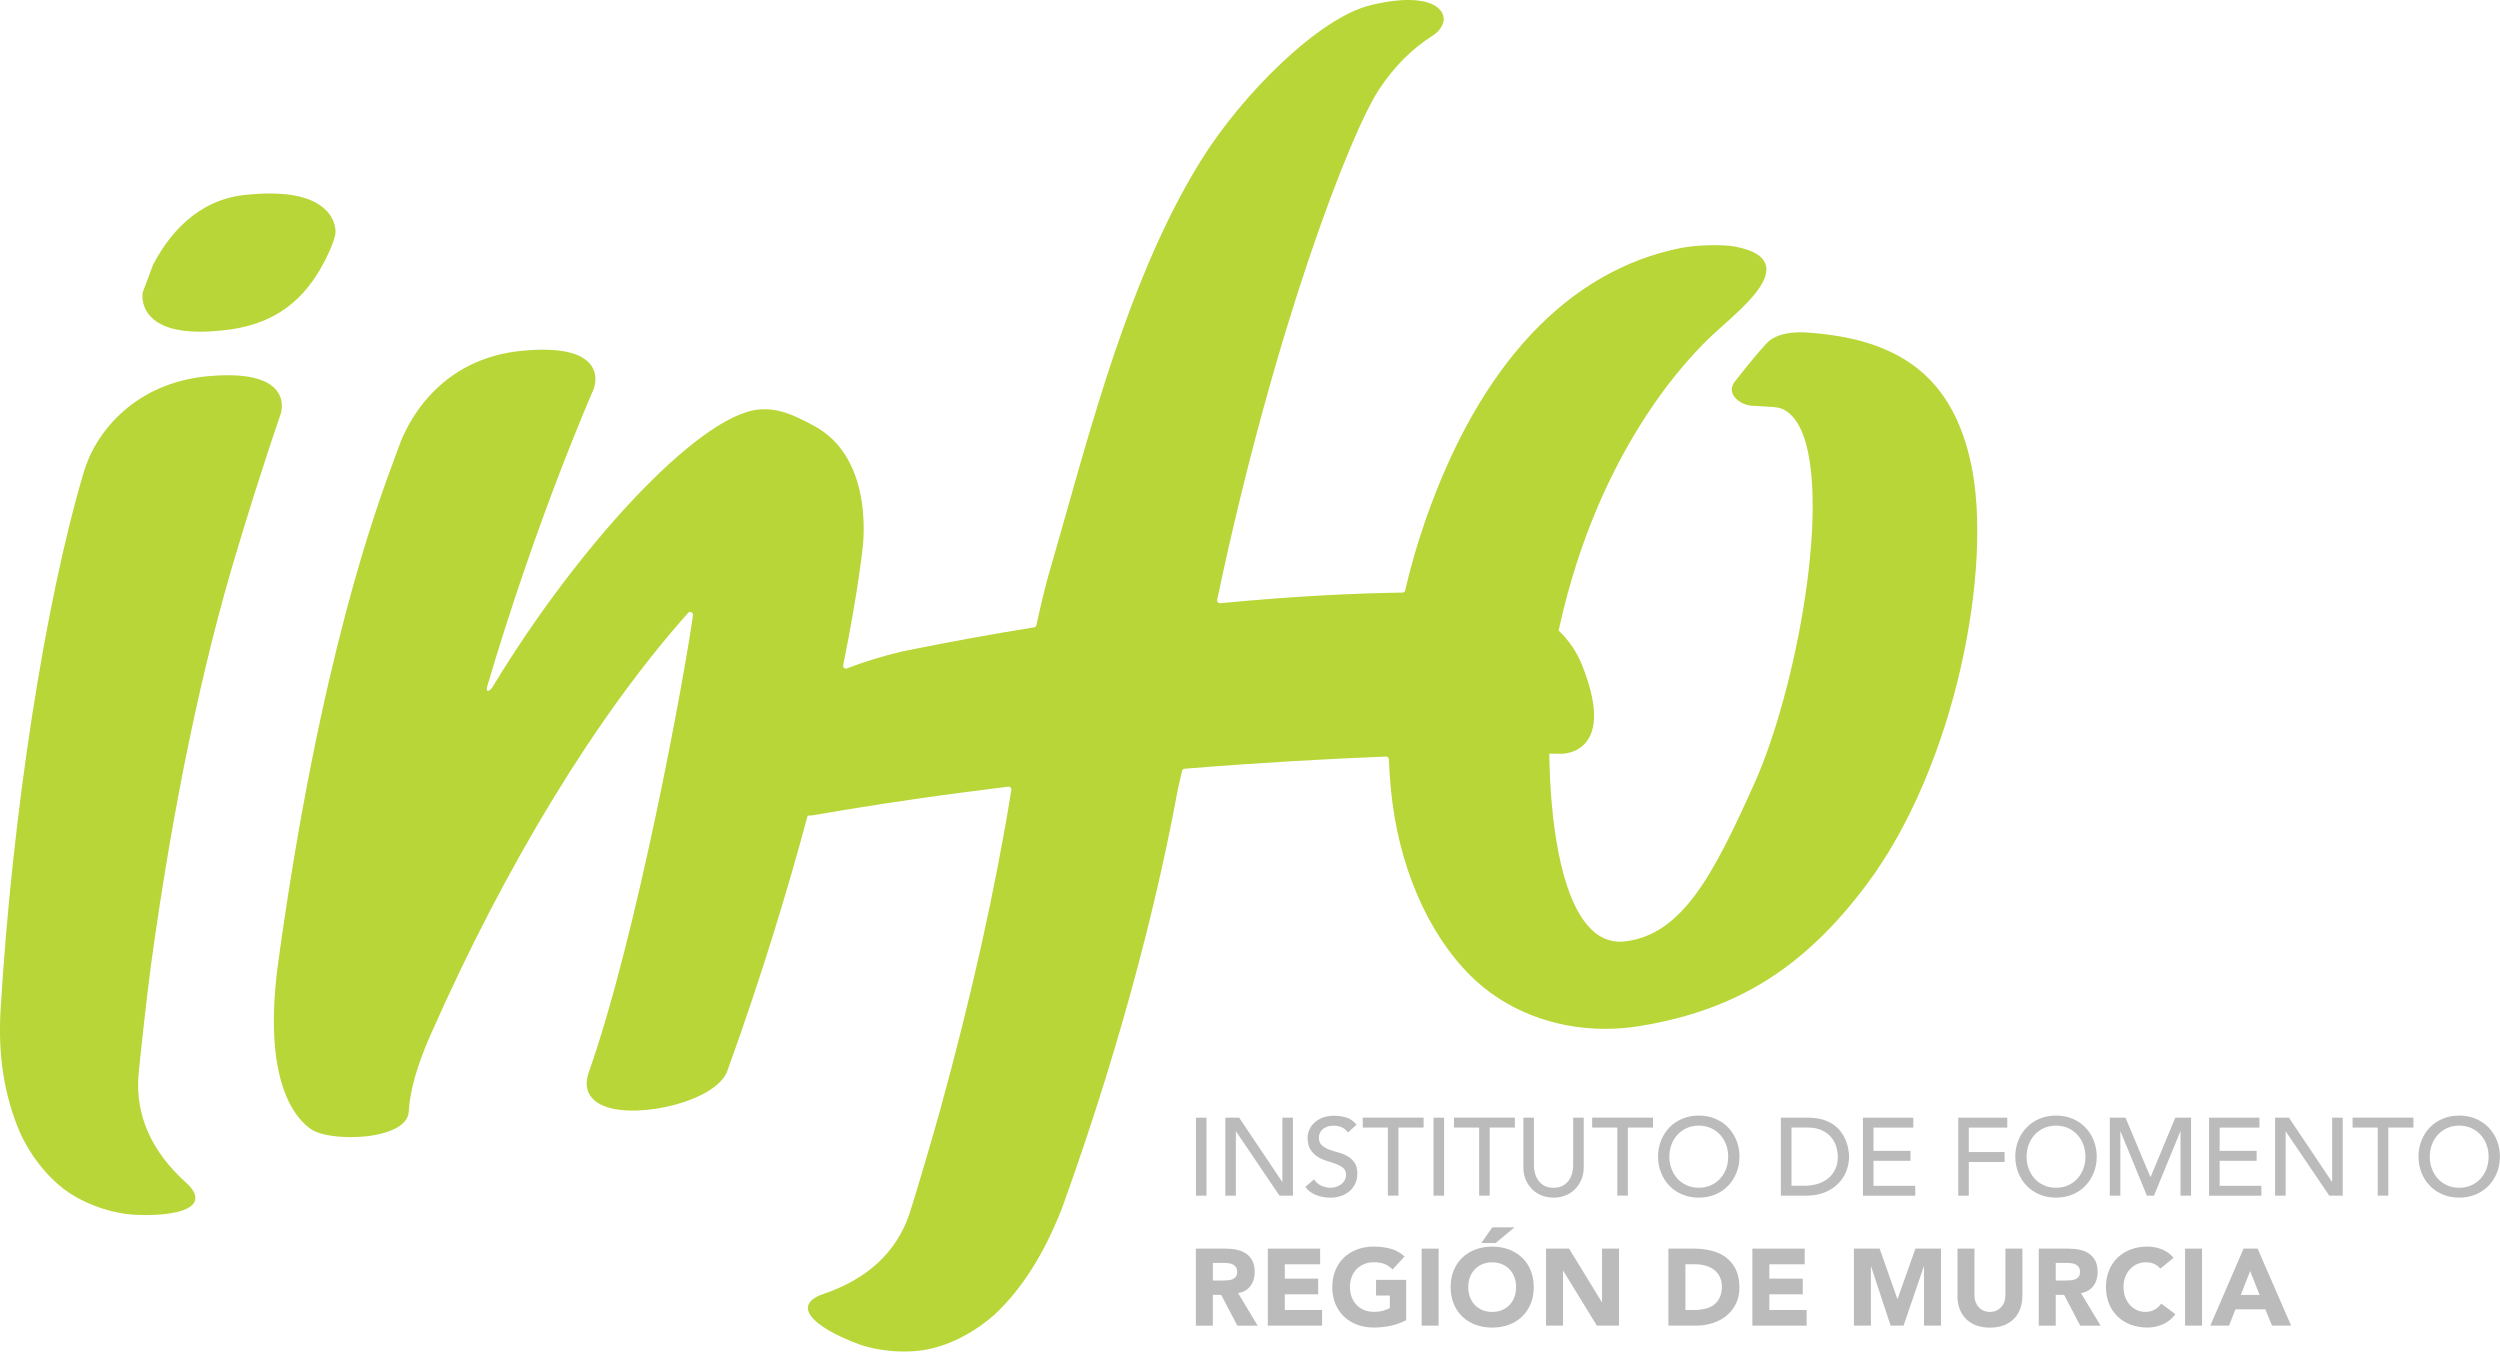 <svg xmlns="http://www.w3.org/2000/svg" width="549" height="297" viewBox="0 0 549 297" fill="none"><g clip-path="url(#clip0_328_2)"><path d="M262.63 245.441H264.95V262.571H262.63V245.441Z" fill="#BBBBBB"></path><path d="M269.07 245.441H272.12L281.56 259.521H281.61V245.441H283.93V262.571H280.98L271.45 248.491H271.4V262.571H269.08V245.441H269.07Z" fill="#BBBBBB"></path><path d="M288.55 258.99C288.97 259.62 289.51 260.08 290.16 260.38C290.81 260.68 291.49 260.83 292.18 260.83C292.57 260.83 292.96 260.77 293.37 260.65C293.78 260.53 294.14 260.35 294.47 260.11C294.8 259.87 295.07 259.57 295.28 259.22C295.49 258.87 295.59 258.45 295.59 257.99C295.59 257.33 295.38 256.82 294.96 256.48C294.54 256.13 294.02 255.84 293.4 255.61C292.78 255.38 292.1 255.15 291.37 254.93C290.64 254.71 289.96 254.41 289.34 254.02C288.72 253.63 288.2 253.11 287.78 252.46C287.36 251.81 287.15 250.92 287.15 249.81C287.15 249.31 287.26 248.78 287.48 248.21C287.7 247.65 288.04 247.13 288.51 246.66C288.98 246.19 289.58 245.8 290.31 245.49C291.04 245.18 291.93 245.02 292.96 245.02C293.9 245.02 294.79 245.15 295.65 245.41C296.5 245.67 297.26 246.19 297.9 246.98L296.01 248.7C295.72 248.25 295.31 247.89 294.78 247.61C294.25 247.34 293.64 247.2 292.97 247.2C292.3 247.2 291.79 247.28 291.36 247.45C290.93 247.62 290.59 247.84 290.33 248.1C290.07 248.37 289.89 248.65 289.79 248.96C289.68 249.27 289.63 249.55 289.63 249.81C289.63 250.54 289.84 251.09 290.26 251.48C290.68 251.87 291.2 252.18 291.82 252.42C292.44 252.66 293.12 252.88 293.85 253.07C294.58 253.26 295.26 253.53 295.88 253.88C296.5 254.23 297.02 254.69 297.44 255.28C297.86 255.87 298.07 256.68 298.07 257.71C298.07 258.53 297.91 259.27 297.6 259.94C297.28 260.6 296.86 261.16 296.33 261.61C295.8 262.06 295.17 262.41 294.44 262.65C293.71 262.89 292.94 263.01 292.12 263.01C291.02 263.01 289.98 262.82 289 262.43C288.02 262.04 287.23 261.45 286.65 260.64L288.56 258.99H288.55Z" fill="#BBBBBB"></path><path d="M304.78 247.61H299.26V245.43H312.62V247.61H307.1V262.56H304.78V247.61Z" fill="#BBBBBB"></path><path d="M314.8 245.441H317.12V262.571H314.8V245.441Z" fill="#BBBBBB"></path><path d="M324.82 247.61H319.3V245.43H332.66V247.61H327.14V262.56H324.82V247.61Z" fill="#BBBBBB"></path><path d="M336.85 245.441V255.941C336.85 256.471 336.92 257.031 337.07 257.601C337.22 258.171 337.46 258.701 337.8 259.191C338.14 259.681 338.58 260.071 339.13 260.381C339.68 260.691 340.36 260.841 341.16 260.841C341.96 260.841 342.64 260.691 343.19 260.381C343.74 260.071 344.18 259.681 344.52 259.191C344.86 258.701 345.1 258.181 345.25 257.601C345.4 257.031 345.47 256.471 345.47 255.941V245.441H347.79V256.301C347.79 257.301 347.62 258.211 347.28 259.021C346.94 259.831 346.47 260.541 345.88 261.141C345.29 261.741 344.58 262.201 343.77 262.521C342.96 262.841 342.09 263.001 341.16 263.001C340.23 263.001 339.35 262.841 338.55 262.521C337.74 262.201 337.04 261.741 336.44 261.141C335.84 260.541 335.38 259.841 335.04 259.021C334.7 258.201 334.53 257.301 334.53 256.301V245.441H336.85Z" fill="#BBBBBB"></path><path d="M355.16 247.61H349.64V245.43H363V247.61H357.48V262.56H355.16V247.61Z" fill="#BBBBBB"></path><path d="M373.05 263C371.74 263 370.54 262.77 369.44 262.31C368.34 261.85 367.4 261.22 366.62 260.41C365.84 259.6 365.22 258.65 364.78 257.55C364.34 256.45 364.11 255.27 364.11 253.99C364.11 252.71 364.33 251.53 364.78 250.43C365.22 249.33 365.84 248.38 366.62 247.57C367.4 246.76 368.34 246.13 369.44 245.67C370.54 245.21 371.74 244.98 373.05 244.98C374.36 244.98 375.56 245.21 376.66 245.67C377.76 246.13 378.7 246.76 379.48 247.57C380.26 248.38 380.88 249.33 381.32 250.43C381.76 251.53 381.99 252.71 381.99 253.99C381.99 255.27 381.77 256.45 381.32 257.55C380.88 258.65 380.26 259.6 379.48 260.41C378.7 261.22 377.76 261.85 376.66 262.31C375.56 262.77 374.36 263 373.05 263ZM373.05 260.83C374.03 260.83 374.92 260.65 375.71 260.29C376.5 259.93 377.18 259.44 377.74 258.83C378.3 258.22 378.74 257.5 379.05 256.66C379.36 255.83 379.51 254.95 379.51 254.01C379.51 253.07 379.36 252.19 379.05 251.36C378.74 250.53 378.31 249.81 377.74 249.19C377.18 248.58 376.5 248.09 375.71 247.73C374.92 247.37 374.03 247.19 373.05 247.19C372.07 247.19 371.18 247.37 370.39 247.73C369.6 248.09 368.92 248.58 368.36 249.19C367.8 249.8 367.36 250.52 367.05 251.36C366.74 252.19 366.59 253.08 366.59 254.01C366.59 254.94 366.74 255.83 367.05 256.66C367.36 257.49 367.79 258.21 368.36 258.83C368.92 259.44 369.6 259.93 370.39 260.29C371.18 260.65 372.07 260.83 373.05 260.83Z" fill="#BBBBBB"></path><path d="M391.07 245.441H397.05C398.26 245.441 399.32 245.581 400.23 245.851C401.14 246.121 401.93 246.491 402.6 246.951C403.27 247.411 403.83 247.941 404.27 248.541C404.71 249.141 405.06 249.751 405.32 250.381C405.58 251.011 405.76 251.641 405.88 252.271C405.99 252.901 406.05 253.481 406.05 254.011C406.05 255.111 405.85 256.171 405.45 257.191C405.05 258.221 404.45 259.131 403.66 259.921C402.87 260.721 401.89 261.361 400.72 261.841C399.55 262.321 398.2 262.571 396.67 262.571H391.08V245.441H391.07ZM393.4 260.391H396.33C397.31 260.391 398.24 260.261 399.13 259.991C400.01 259.721 400.78 259.321 401.44 258.791C402.1 258.261 402.63 257.591 403.01 256.791C403.4 255.991 403.59 255.061 403.59 253.991C403.59 253.441 403.5 252.801 403.32 252.071C403.14 251.341 402.81 250.641 402.32 249.981C401.83 249.321 401.15 248.761 400.28 248.301C399.41 247.841 398.28 247.611 396.89 247.611H393.41V260.391H393.4Z" fill="#BBBBBB"></path><path d="M409.1 245.441H420.16V247.621H411.42V252.731H419.55V254.911H411.42V260.401H420.59V262.581H409.1V245.451V245.441Z" fill="#BBBBBB"></path><path d="M430.03 245.441H440.8V247.621H432.35V252.991H440.21V255.171H432.35V262.571H430.03V245.441Z" fill="#BBBBBB"></path><path d="M451.5 263C450.19 263 448.99 262.77 447.89 262.31C446.79 261.85 445.85 261.22 445.07 260.41C444.29 259.6 443.67 258.65 443.23 257.55C442.79 256.45 442.56 255.27 442.56 253.99C442.56 252.71 442.78 251.53 443.23 250.43C443.67 249.33 444.29 248.38 445.07 247.57C445.85 246.76 446.79 246.13 447.89 245.67C448.99 245.21 450.19 244.98 451.5 244.98C452.81 244.98 454.01 245.21 455.11 245.67C456.21 246.13 457.15 246.76 457.93 247.57C458.71 248.38 459.33 249.33 459.77 250.43C460.21 251.53 460.44 252.71 460.44 253.99C460.44 255.27 460.22 256.45 459.77 257.55C459.33 258.65 458.71 259.6 457.93 260.41C457.15 261.22 456.21 261.85 455.11 262.31C454.01 262.77 452.81 263 451.5 263ZM451.5 260.83C452.48 260.83 453.37 260.65 454.16 260.29C454.95 259.93 455.63 259.44 456.19 258.83C456.75 258.22 457.19 257.5 457.5 256.66C457.81 255.83 457.96 254.95 457.96 254.01C457.96 253.07 457.81 252.19 457.5 251.36C457.19 250.53 456.76 249.81 456.19 249.19C455.63 248.58 454.95 248.09 454.16 247.73C453.37 247.37 452.48 247.19 451.5 247.19C450.52 247.19 449.63 247.37 448.84 247.73C448.05 248.09 447.37 248.58 446.81 249.19C446.25 249.8 445.81 250.52 445.5 251.36C445.19 252.19 445.04 253.08 445.04 254.01C445.04 254.94 445.19 255.83 445.5 256.66C445.81 257.49 446.24 258.21 446.81 258.83C447.37 259.44 448.05 259.93 448.84 260.29C449.63 260.65 450.52 260.83 451.5 260.83Z" fill="#BBBBBB"></path><path d="M463.3 245.441H466.76L472.2 258.411H472.3L477.7 245.441H481.16V262.571H478.84V248.491H478.79L473.01 262.571H471.46L465.68 248.491H465.63V262.571H463.31V245.441H463.3Z" fill="#BBBBBB"></path><path d="M485.11 245.441H496.17V247.621H487.43V252.731H495.56V254.911H487.43V260.401H496.6V262.581H485.11V245.451V245.441Z" fill="#BBBBBB"></path><path d="M499.6 245.441H502.65L512.09 259.521H512.14V245.441H514.46V262.571H511.51L501.98 248.491H501.93V262.571H499.61V245.441H499.6Z" fill="#BBBBBB"></path><path d="M522.15 247.61H516.63V245.43H529.99V247.61H524.47V262.56H522.15V247.61Z" fill="#BBBBBB"></path><path d="M540.04 263C538.73 263 537.53 262.77 536.43 262.31C535.33 261.85 534.39 261.22 533.61 260.41C532.83 259.6 532.21 258.65 531.77 257.55C531.33 256.45 531.1 255.27 531.1 253.99C531.1 252.71 531.32 251.53 531.77 250.43C532.21 249.33 532.83 248.38 533.61 247.57C534.39 246.76 535.33 246.13 536.43 245.67C537.53 245.21 538.73 244.98 540.04 244.98C541.35 244.98 542.55 245.21 543.65 245.67C544.75 246.13 545.69 246.76 546.47 247.57C547.25 248.38 547.87 249.33 548.31 250.43C548.75 251.53 548.98 252.71 548.98 253.99C548.98 255.27 548.76 256.45 548.31 257.55C547.87 258.65 547.25 259.6 546.47 260.41C545.69 261.22 544.75 261.85 543.65 262.31C542.55 262.77 541.35 263 540.04 263ZM540.04 260.83C541.02 260.83 541.91 260.65 542.7 260.29C543.49 259.93 544.17 259.44 544.73 258.83C545.29 258.22 545.73 257.5 546.04 256.66C546.35 255.83 546.5 254.95 546.5 254.01C546.5 253.07 546.35 252.19 546.04 251.36C545.73 250.53 545.3 249.81 544.73 249.19C544.17 248.58 543.49 248.09 542.7 247.73C541.91 247.37 541.02 247.19 540.04 247.19C539.06 247.19 538.17 247.37 537.38 247.73C536.59 248.09 535.91 248.58 535.35 249.19C534.79 249.8 534.35 250.52 534.04 251.36C533.73 252.19 533.58 253.08 533.58 254.01C533.58 254.94 533.73 255.83 534.04 256.66C534.35 257.49 534.78 258.21 535.35 258.83C535.91 259.44 536.59 259.93 537.38 260.29C538.17 260.65 539.06 260.83 540.04 260.83Z" fill="#BBBBBB"></path><path d="M262.62 274.199H269.16C270.02 274.199 270.84 274.279 271.61 274.449C272.38 274.619 273.06 274.899 273.64 275.289C274.22 275.679 274.68 276.209 275.03 276.869C275.37 277.529 275.54 278.359 275.54 279.339C275.54 280.529 275.23 281.549 274.61 282.389C273.99 283.229 273.08 283.759 271.89 283.979L276.19 291.119H271.72L268.18 284.359H266.34V291.119H262.61V274.209L262.62 274.199ZM266.35 281.199H268.55C268.88 281.199 269.24 281.189 269.61 281.159C269.98 281.139 270.32 281.059 270.63 280.939C270.93 280.819 271.18 280.629 271.38 280.379C271.58 280.129 271.68 279.769 271.68 279.299C271.68 278.869 271.59 278.529 271.42 278.269C271.24 278.019 271.02 277.819 270.75 277.679C270.48 277.539 270.17 277.449 269.82 277.409C269.47 277.359 269.13 277.339 268.79 277.339H266.35V281.189V281.199Z" fill="#BBBBBB"></path><path d="M278.41 274.199H289.9V277.639H282.14V280.789H289.47V284.229H282.14V287.669H290.33V291.109H278.41V274.199Z" fill="#BBBBBB"></path><path d="M308.79 289.91C307.69 290.48 306.54 290.9 305.35 291.15C304.16 291.4 302.94 291.53 301.7 291.53C300.38 291.53 299.16 291.32 298.04 290.91C296.93 290.5 295.96 289.9 295.15 289.13C294.34 288.36 293.7 287.42 293.25 286.32C292.8 285.22 292.57 283.99 292.57 282.64C292.57 281.29 292.8 280.06 293.25 278.96C293.7 277.86 294.34 276.93 295.15 276.15C295.96 275.38 296.93 274.78 298.04 274.37C299.15 273.96 300.37 273.75 301.7 273.75C303.03 273.75 304.3 273.91 305.44 274.24C306.58 274.57 307.58 275.13 308.44 275.92L305.81 278.79C305.3 278.26 304.73 277.87 304.09 277.6C303.45 277.33 302.66 277.19 301.7 277.19C300.9 277.19 300.18 277.32 299.54 277.6C298.9 277.88 298.34 278.25 297.88 278.73C297.42 279.22 297.06 279.79 296.82 280.46C296.57 281.13 296.45 281.85 296.45 282.63C296.45 283.41 296.57 284.15 296.82 284.82C297.07 285.48 297.42 286.05 297.88 286.54C298.34 287.03 298.9 287.4 299.54 287.67C300.19 287.94 300.91 288.08 301.7 288.08C302.49 288.08 303.21 287.99 303.8 287.81C304.39 287.63 304.86 287.44 305.21 287.25V284.5H302.18V281.06H308.8V289.9L308.79 289.91Z" fill="#BBBBBB"></path><path d="M312.19 274.199H315.92V291.109H312.19V274.199Z" fill="#BBBBBB"></path><path d="M318.56 282.65C318.56 281.3 318.79 280.07 319.24 278.97C319.69 277.87 320.33 276.94 321.14 276.16C321.95 275.39 322.92 274.79 324.03 274.38C325.14 273.97 326.36 273.76 327.69 273.76C329.02 273.76 330.23 273.97 331.34 274.38C332.45 274.79 333.42 275.39 334.23 276.16C335.04 276.93 335.68 277.87 336.13 278.97C336.58 280.07 336.81 281.29 336.81 282.65C336.81 284.01 336.58 285.23 336.13 286.33C335.68 287.43 335.04 288.36 334.23 289.14C333.42 289.91 332.45 290.51 331.34 290.92C330.23 291.33 329.01 291.54 327.69 291.54C326.37 291.54 325.15 291.33 324.03 290.92C322.92 290.51 321.95 289.91 321.14 289.14C320.33 288.37 319.69 287.43 319.24 286.33C318.79 285.23 318.56 284 318.56 282.65ZM322.43 282.65C322.43 283.45 322.55 284.17 322.8 284.84C323.05 285.5 323.4 286.07 323.86 286.56C324.32 287.05 324.88 287.42 325.52 287.69C326.17 287.96 326.89 288.1 327.68 288.1C328.47 288.1 329.2 287.97 329.84 287.69C330.48 287.41 331.04 287.04 331.5 286.56C331.96 286.08 332.32 285.5 332.56 284.84C332.81 284.18 332.93 283.45 332.93 282.65C332.93 281.85 332.81 281.14 332.56 280.48C332.31 279.81 331.96 279.23 331.5 278.75C331.04 278.26 330.48 277.89 329.84 277.62C329.2 277.35 328.47 277.21 327.68 277.21C326.89 277.21 326.16 277.34 325.52 277.62C324.87 277.89 324.32 278.27 323.86 278.75C323.4 279.24 323.04 279.81 322.8 280.48C322.55 281.15 322.43 281.87 322.43 282.65ZM327.71 269.52H332.58L328.45 272.96H325.3L327.71 269.52Z" fill="#BBBBBB"></path><path d="M339.51 274.199H344.57L351.76 285.949H351.81V274.199H355.54V291.109H350.67L343.29 279.069H343.24V291.109H339.51V274.199Z" fill="#BBBBBB"></path><path d="M366.38 274.199H371.97C373.32 274.199 374.61 274.349 375.83 274.649C377.05 274.949 378.11 275.439 379.02 276.119C379.93 276.799 380.65 277.679 381.18 278.759C381.71 279.839 381.98 281.159 381.98 282.699C381.98 284.069 381.72 285.279 381.2 286.319C380.68 287.359 379.98 288.239 379.11 288.949C378.23 289.659 377.22 290.199 376.08 290.559C374.93 290.929 373.73 291.109 372.47 291.109H366.38V274.199ZM370.11 287.669H372.05C372.91 287.669 373.71 287.579 374.45 287.409C375.19 287.239 375.83 286.939 376.37 286.539C376.91 286.129 377.34 285.599 377.65 284.939C377.96 284.279 378.12 283.469 378.12 282.519C378.12 281.689 377.96 280.969 377.65 280.359C377.34 279.749 376.92 279.239 376.4 278.839C375.87 278.439 375.26 278.139 374.55 277.939C373.84 277.739 373.1 277.639 372.32 277.639H370.12V287.669H370.11Z" fill="#BBBBBB"></path><path d="M384.82 274.199H396.31V277.639H388.55V280.789H395.88V284.229H388.55V287.669H396.74V291.109H384.82V274.199Z" fill="#BBBBBB"></path><path d="M407.13 274.199H412.77L416.66 285.239H416.71L420.63 274.199H426.24V291.109H422.51V278.139H422.46L418.02 291.109H415.18L410.9 278.139H410.85V291.109H407.12V274.199H407.13Z" fill="#BBBBBB"></path><path d="M444.11 284.589C444.11 285.589 443.96 286.519 443.66 287.359C443.36 288.199 442.91 288.939 442.31 289.559C441.71 290.179 440.97 290.669 440.08 291.019C439.19 291.369 438.16 291.549 437 291.549C435.84 291.549 434.79 291.369 433.89 291.019C432.99 290.669 432.25 290.179 431.66 289.559C431.07 288.939 430.61 288.209 430.31 287.359C430.01 286.519 429.86 285.589 429.86 284.589V274.199H433.59V284.449C433.59 284.979 433.67 285.459 433.84 285.909C434.01 286.359 434.24 286.739 434.54 287.069C434.84 287.399 435.2 287.649 435.63 287.829C436.05 288.009 436.51 288.099 437 288.099C437.49 288.099 437.95 288.009 438.36 287.829C438.77 287.649 439.13 287.389 439.44 287.069C439.74 286.739 439.98 286.359 440.14 285.909C440.31 285.459 440.39 284.979 440.39 284.449V274.199H444.12V284.589H444.11Z" fill="#BBBBBB"></path><path d="M447.72 274.199H454.26C455.12 274.199 455.94 274.279 456.71 274.449C457.48 274.619 458.16 274.899 458.74 275.289C459.32 275.679 459.78 276.209 460.13 276.869C460.47 277.529 460.64 278.359 460.64 279.339C460.64 280.529 460.33 281.549 459.71 282.389C459.09 283.229 458.18 283.759 456.99 283.979L461.29 291.119H456.82L453.28 284.359H451.44V291.119H447.71V274.209L447.72 274.199ZM451.44 281.199H453.64C453.97 281.199 454.33 281.189 454.7 281.159C455.07 281.139 455.41 281.059 455.72 280.939C456.02 280.819 456.27 280.629 456.47 280.379C456.67 280.129 456.77 279.769 456.77 279.299C456.77 278.869 456.68 278.529 456.51 278.269C456.33 278.019 456.11 277.819 455.84 277.679C455.57 277.539 455.26 277.449 454.91 277.409C454.56 277.359 454.22 277.339 453.88 277.339H451.44V281.189V281.199Z" fill="#BBBBBB"></path><path d="M474.42 278.59C474.05 278.14 473.6 277.8 473.07 277.56C472.54 277.32 471.92 277.2 471.22 277.2C470.52 277.2 469.87 277.33 469.27 277.61C468.67 277.89 468.16 278.26 467.72 278.74C467.28 279.22 466.94 279.8 466.69 280.47C466.44 281.14 466.32 281.86 466.32 282.64C466.32 283.42 466.44 284.16 466.69 284.83C466.94 285.49 467.28 286.06 467.71 286.55C468.14 287.04 468.65 287.41 469.23 287.68C469.81 287.95 470.44 288.09 471.11 288.09C471.87 288.09 472.55 287.93 473.14 287.61C473.73 287.29 474.21 286.85 474.6 286.27L477.71 288.59C476.99 289.59 476.09 290.33 474.99 290.81C473.89 291.29 472.76 291.53 471.6 291.53C470.28 291.53 469.06 291.32 467.94 290.91C466.83 290.5 465.86 289.9 465.05 289.13C464.24 288.36 463.6 287.42 463.15 286.32C462.7 285.22 462.47 283.99 462.47 282.64C462.47 281.29 462.7 280.06 463.15 278.96C463.6 277.86 464.24 276.93 465.05 276.15C465.86 275.38 466.83 274.78 467.94 274.37C469.05 273.96 470.27 273.75 471.6 273.75C472.08 273.75 472.57 273.79 473.09 273.88C473.61 273.97 474.12 274.11 474.62 274.3C475.12 274.49 475.6 274.75 476.07 275.06C476.53 275.38 476.95 275.77 477.31 276.23L474.44 278.57L474.42 278.59Z" fill="#BBBBBB"></path><path d="M479.84 274.199H483.57V291.109H479.84V274.199Z" fill="#BBBBBB"></path><path d="M492.69 274.199H495.77L503.13 291.109H498.93L497.47 287.529H490.9L489.49 291.109H485.38L492.69 274.199ZM494.13 279.119L492.08 284.369H496.21L494.13 279.119Z" fill="#BBBBBB"></path><path d="M432.81 101.74C428.81 83.2 417.62 74.34 396.53 73.01C394.71 72.89 390.2 72.9 387.87 75.47C385.92 77.61 383.6 80.42 380.97 83.81C380.1 84.93 380.25 85.92 380.53 86.55C381.17 87.99 383.08 88.97 384.55 89.08C385.38 89.14 386.2 89.18 386.97 89.22C388.76 89.32 390.31 89.4 390.99 89.64C392.94 90.32 394.52 92.05 395.68 94.76C398.6 101.57 398.86 114.88 396.38 131.27C394.13 146.17 389.88 161.77 385.3 171.98C376.32 191.98 369.49 205.21 356.88 206.73C353.74 207.1 351.03 205.96 348.72 203.32C342.62 196.33 340.43 180.31 340.22 165.5C341.47 165.5 342.24 165.52 342.41 165.52C342.94 165.55 346.33 165.63 348.46 162.78C350.89 159.52 350.54 153.91 347.43 146.09C346.19 142.97 344.37 140.47 342.26 138.45C342.32 138.2 342.38 137.94 342.44 137.71C351.08 98.68 370.72 78.41 376.53 73.13C377.04 72.66 377.58 72.18 378.14 71.68C382.91 67.42 388.84 62.12 387.77 58.24C387.23 56.28 385.07 54.95 381.16 54.18C378.16 53.59 372.28 53.84 369.22 54.44C344.35 59.38 324.92 80.08 313.01 114.32C311.23 119.43 309.77 124.55 308.57 129.67C308.51 129.94 308.28 130.13 308 130.14C299.26 130.25 285.62 130.77 267.96 132.47C267.54 132.51 267.2 132.13 267.28 131.72C279.89 71.87 296.64 28.92 302.91 19.52C306.21 14.58 310.1 10.68 314.48 7.92C316.58 6.6 317.49 4.69 316.8 3.06C315.74 0.56 311.08 -1.27 301.16 1.09C289.58 3.85 272.86 20.73 264.02 34.8C249.75 57.5 241.38 87.09 234 113.2C232.82 117.35 231.68 121.4 230.55 125.27C229.64 128.38 228.65 132.45 227.6 137.28C227.55 137.53 227.35 137.72 227.1 137.77C218.03 139.23 208.44 140.96 198.32 143.02C193.83 144.07 189.74 145.34 185.96 146.79C185.51 146.96 185.06 146.55 185.16 146.08C188.36 130.25 189.33 121.21 189.34 121.12C189.37 120.92 192.51 100.81 178.65 93.45C173.75 90.84 170.91 89.66 166.73 89.92C153.31 91.09 126.6 120.39 108.28 150.69C107.46 152.05 106.59 152.1 106.98 150.76C117.87 113.8 130.16 85.91 130.29 85.62C130.34 85.5 131.56 82.7 129.82 80.24C127.82 77.42 122.87 76.32 115.08 76.99C96.03 78.62 89.27 93.42 87.65 97.92C87.42 98.56 87.13 99.33 86.8 100.23C82.72 111.2 70.29 144.58 61.11 211.28C57.48 237.66 65.01 245.77 68.41 248.04C70.03 249.11 73.4 249.71 76.99 249.71C80.58 249.71 84.18 249.14 86.69 247.89C88.64 246.91 89.67 245.64 89.76 244.1C90.03 239.46 91.57 234.02 94.46 227.45C111.03 189.87 131.07 157.04 151.1 134.6C151.51 134.14 152.26 134.49 152.18 135.1C150.36 148.34 139.87 205.56 129.31 235.45C128.07 238.97 129.33 241.64 132.88 242.97C140.35 245.77 157.08 241.82 159.67 235.31C167.41 213.89 173.14 194.85 177.36 179.09C177.39 179.09 177.42 179.1 177.45 179.1C177.88 179.1 178.32 179.07 178.75 178.99C193.3 176.47 207.63 174.43 221.41 172.75C221.82 172.7 222.16 173.05 222.1 173.46C218.64 194.96 213.38 218.66 206.36 244.14C204.63 250.41 200.43 264.48 199.71 266.59C196.88 274.92 190.58 280.81 180.97 284.11L180.68 284.21C178.52 284.97 177.42 285.99 177.42 287.24C177.41 290.36 184.49 293.72 188.68 295.21C191.58 296.24 195.13 296.79 198.53 296.79C200.13 296.79 201.69 296.67 203.14 296.42C211.65 294.95 218.02 289.05 218.72 288.38C224.56 282.8 229.28 275.3 233.17 265.44C247.56 225.59 254.96 193.42 258.62 173.47C258.96 172.07 259.26 170.68 259.57 169.3C259.63 169.03 259.86 168.84 260.13 168.81C276.83 167.45 291.85 166.63 304.37 166.14C304.71 166.13 304.98 166.39 305 166.73C305.09 168.87 305.23 171 305.43 173.13C306.97 189.67 313.31 204.62 322.82 214.15C330.41 221.76 341.13 225.93 352.49 225.93C355.01 225.93 357.55 225.73 360.11 225.31C381.22 221.86 396.08 212.63 409.77 194.43C429.49 168.23 437.74 124.53 432.81 101.7V101.74Z" fill="#B8D637"></path><path d="M43.97 72.84C45.83 72.84 47.89 72.69 50.15 72.4C62.82 70.76 68.16 63.37 71.41 57.12C73.65 52.66 73.67 51.13 73.67 51.09C73.68 50.98 73.88 48.4 71.5 46.08C68.33 42.97 62.32 41.88 53.64 42.83C43.06 43.99 36.91 51.81 33.59 58.2C32.22 61.94 31.38 64.07 31.35 64.15C31.33 64.27 30.8 67.07 33.06 69.49C35.14 71.72 38.8 72.84 43.96 72.84H43.97Z" fill="#B8D637"></path><path d="M33.17 211.789C37.99 176.799 44.37 146.1 52.14 120.54C57.49 102.76 61.49 91.32 61.53 91.23C61.58 91.109 62.66 88.35 60.85 85.9C58.74 83.04 53.72 81.93 45.88 82.6C29.83 83.969 21.07 94.74 18.44 103.55C9.89 132.26 2.7 178.69 0.13 221.82C-0.46 231.77 0.92 240.53 4.35 248.6C4.73 249.49 8.25 257.42 15.49 262.14C19.34 264.65 24.74 266.449 29.25 266.739C30.07 266.789 31.01 266.82 32 266.82C36.36 266.82 41.75 266.189 42.74 263.859C43.23 262.709 42.62 261.34 40.94 259.79L40.7 259.57C33.18 252.75 29.72 244.839 30.41 236.079C30.59 233.789 32.29 218.179 33.17 211.799V211.789Z" fill="#B8D637"></path><g style="mix-blend-mode:multiply" opacity="0.1"><path d="M432.81 101.74C428.81 83.2 417.62 74.34 396.53 73.01C394.71 72.89 390.2 72.9 387.87 75.47C385.92 77.61 383.6 80.42 380.97 83.81C380.1 84.93 380.25 85.92 380.53 86.55C381.17 87.99 383.08 88.97 384.55 89.08C385.38 89.14 386.2 89.18 386.97 89.22C388.76 89.32 390.31 89.4 390.99 89.64C392.94 90.32 394.52 92.05 395.68 94.76C398.6 101.57 398.86 114.88 396.38 131.27C394.13 146.17 389.88 161.77 385.3 171.98C376.32 191.98 369.49 205.21 356.88 206.73C353.74 207.1 351.03 205.96 348.72 203.32C342.62 196.33 340.43 180.31 340.22 165.5C341.47 165.5 342.24 165.52 342.41 165.52C342.94 165.55 346.33 165.63 348.46 162.78C350.89 159.52 350.54 153.91 347.43 146.09C346.19 142.97 344.37 140.47 342.26 138.45C342.32 138.2 342.38 137.94 342.44 137.71C351.08 98.68 370.72 78.41 376.53 73.13C377.04 72.66 377.58 72.18 378.14 71.68C382.91 67.42 388.84 62.12 387.77 58.24C387.23 56.28 385.07 54.95 381.16 54.18C378.16 53.59 372.28 53.84 369.22 54.44C344.35 59.38 324.92 80.08 313.01 114.32C311.23 119.43 309.77 124.55 308.57 129.67C308.51 129.94 308.28 130.13 308 130.14C299.26 130.25 285.62 130.77 267.96 132.47C267.54 132.51 267.2 132.13 267.28 131.72C279.89 71.87 296.64 28.92 302.91 19.52C306.21 14.58 310.1 10.68 314.48 7.92C316.58 6.6 317.49 4.69 316.8 3.06C315.74 0.56 311.08 -1.27 301.16 1.09C289.58 3.85 272.86 20.73 264.02 34.8C249.75 57.5 241.38 87.09 234 113.2C232.82 117.35 231.68 121.4 230.55 125.27C229.64 128.38 228.65 132.45 227.6 137.28C227.55 137.53 227.35 137.72 227.1 137.77C218.03 139.23 208.44 140.96 198.32 143.02C193.83 144.07 189.74 145.34 185.96 146.79C185.51 146.96 185.06 146.55 185.16 146.08C188.36 130.25 189.33 121.21 189.34 121.12C189.37 120.92 192.51 100.81 178.65 93.45C173.75 90.84 170.91 89.66 166.73 89.92C153.31 91.09 126.6 120.39 108.28 150.69C107.46 152.05 106.59 152.1 106.98 150.76C117.87 113.8 130.16 85.91 130.29 85.62C130.34 85.5 131.56 82.7 129.82 80.24C127.82 77.42 122.87 76.32 115.08 76.99C96.03 78.62 89.27 93.42 87.65 97.92C87.42 98.56 87.13 99.33 86.8 100.23C82.72 111.2 70.29 144.58 61.11 211.28C57.48 237.66 65.01 245.77 68.41 248.04C70.03 249.11 73.4 249.71 76.99 249.71C80.58 249.71 84.18 249.14 86.69 247.89C88.64 246.91 89.67 245.64 89.76 244.1C90.03 239.46 91.57 234.02 94.46 227.45C111.03 189.87 131.07 157.04 151.1 134.6C151.51 134.14 152.26 134.49 152.18 135.1C150.36 148.34 139.87 205.56 129.31 235.45C128.07 238.97 129.33 241.64 132.88 242.97C140.35 245.77 157.08 241.82 159.67 235.31C167.41 213.89 173.14 194.85 177.36 179.09C177.39 179.09 177.42 179.1 177.45 179.1C177.88 179.1 178.32 179.07 178.75 178.99C193.3 176.47 207.63 174.43 221.41 172.75C221.82 172.7 222.16 173.05 222.1 173.46C218.64 194.96 213.38 218.66 206.36 244.14C204.63 250.41 200.43 264.48 199.71 266.59C196.88 274.92 190.58 280.81 180.97 284.11L180.68 284.21C178.52 284.97 177.42 285.99 177.42 287.24C177.41 290.36 184.49 293.72 188.68 295.21C191.58 296.24 195.13 296.79 198.53 296.79C200.13 296.79 201.69 296.67 203.14 296.42C211.65 294.95 218.02 289.05 218.72 288.38C224.56 282.8 229.28 275.3 233.17 265.44C247.56 225.59 254.96 193.42 258.62 173.47C258.96 172.07 259.26 170.68 259.57 169.3C259.63 169.03 259.86 168.84 260.13 168.81C276.83 167.45 291.85 166.63 304.37 166.14C304.71 166.13 304.98 166.39 305 166.73C305.09 168.87 305.23 171 305.43 173.13C306.97 189.67 313.31 204.62 322.82 214.15C330.41 221.76 341.13 225.93 352.49 225.93C355.01 225.93 357.55 225.73 360.11 225.31C381.22 221.86 396.08 212.63 409.77 194.43C429.49 168.23 437.74 124.53 432.81 101.7V101.74Z" fill="#B8D637"></path><path d="M43.97 72.84C45.83 72.84 47.89 72.69 50.15 72.4C62.82 70.76 68.16 63.37 71.41 57.12C73.65 52.66 73.67 51.13 73.67 51.09C73.68 50.98 73.88 48.4 71.5 46.08C68.33 42.97 62.32 41.88 53.64 42.83C43.06 43.99 36.91 51.81 33.59 58.2C32.22 61.94 31.38 64.07 31.35 64.15C31.33 64.27 30.8 67.07 33.06 69.49C35.14 71.72 38.8 72.84 43.96 72.84H43.97Z" fill="#B8D637"></path><path d="M33.17 211.789C37.99 176.799 44.37 146.1 52.14 120.54C57.49 102.76 61.49 91.32 61.53 91.23C61.58 91.109 62.66 88.35 60.85 85.9C58.74 83.04 53.72 81.93 45.88 82.6C29.83 83.969 21.07 94.74 18.44 103.55C9.89 132.26 2.7 178.69 0.13 221.82C-0.46 231.77 0.92 240.53 4.35 248.6C4.73 249.49 8.25 257.42 15.49 262.14C19.34 264.65 24.74 266.449 29.25 266.739C30.07 266.789 31.01 266.82 32 266.82C36.36 266.82 41.75 266.189 42.74 263.859C43.23 262.709 42.62 261.34 40.94 259.79L40.7 259.57C33.18 252.75 29.72 244.839 30.41 236.079C30.59 233.789 32.29 218.179 33.17 211.799V211.789Z" fill="#B8D637"></path></g></g><defs><clipPath id="clip0_328_2"><rect width="548.96" height="296.83" fill="white"></rect></clipPath></defs></svg>